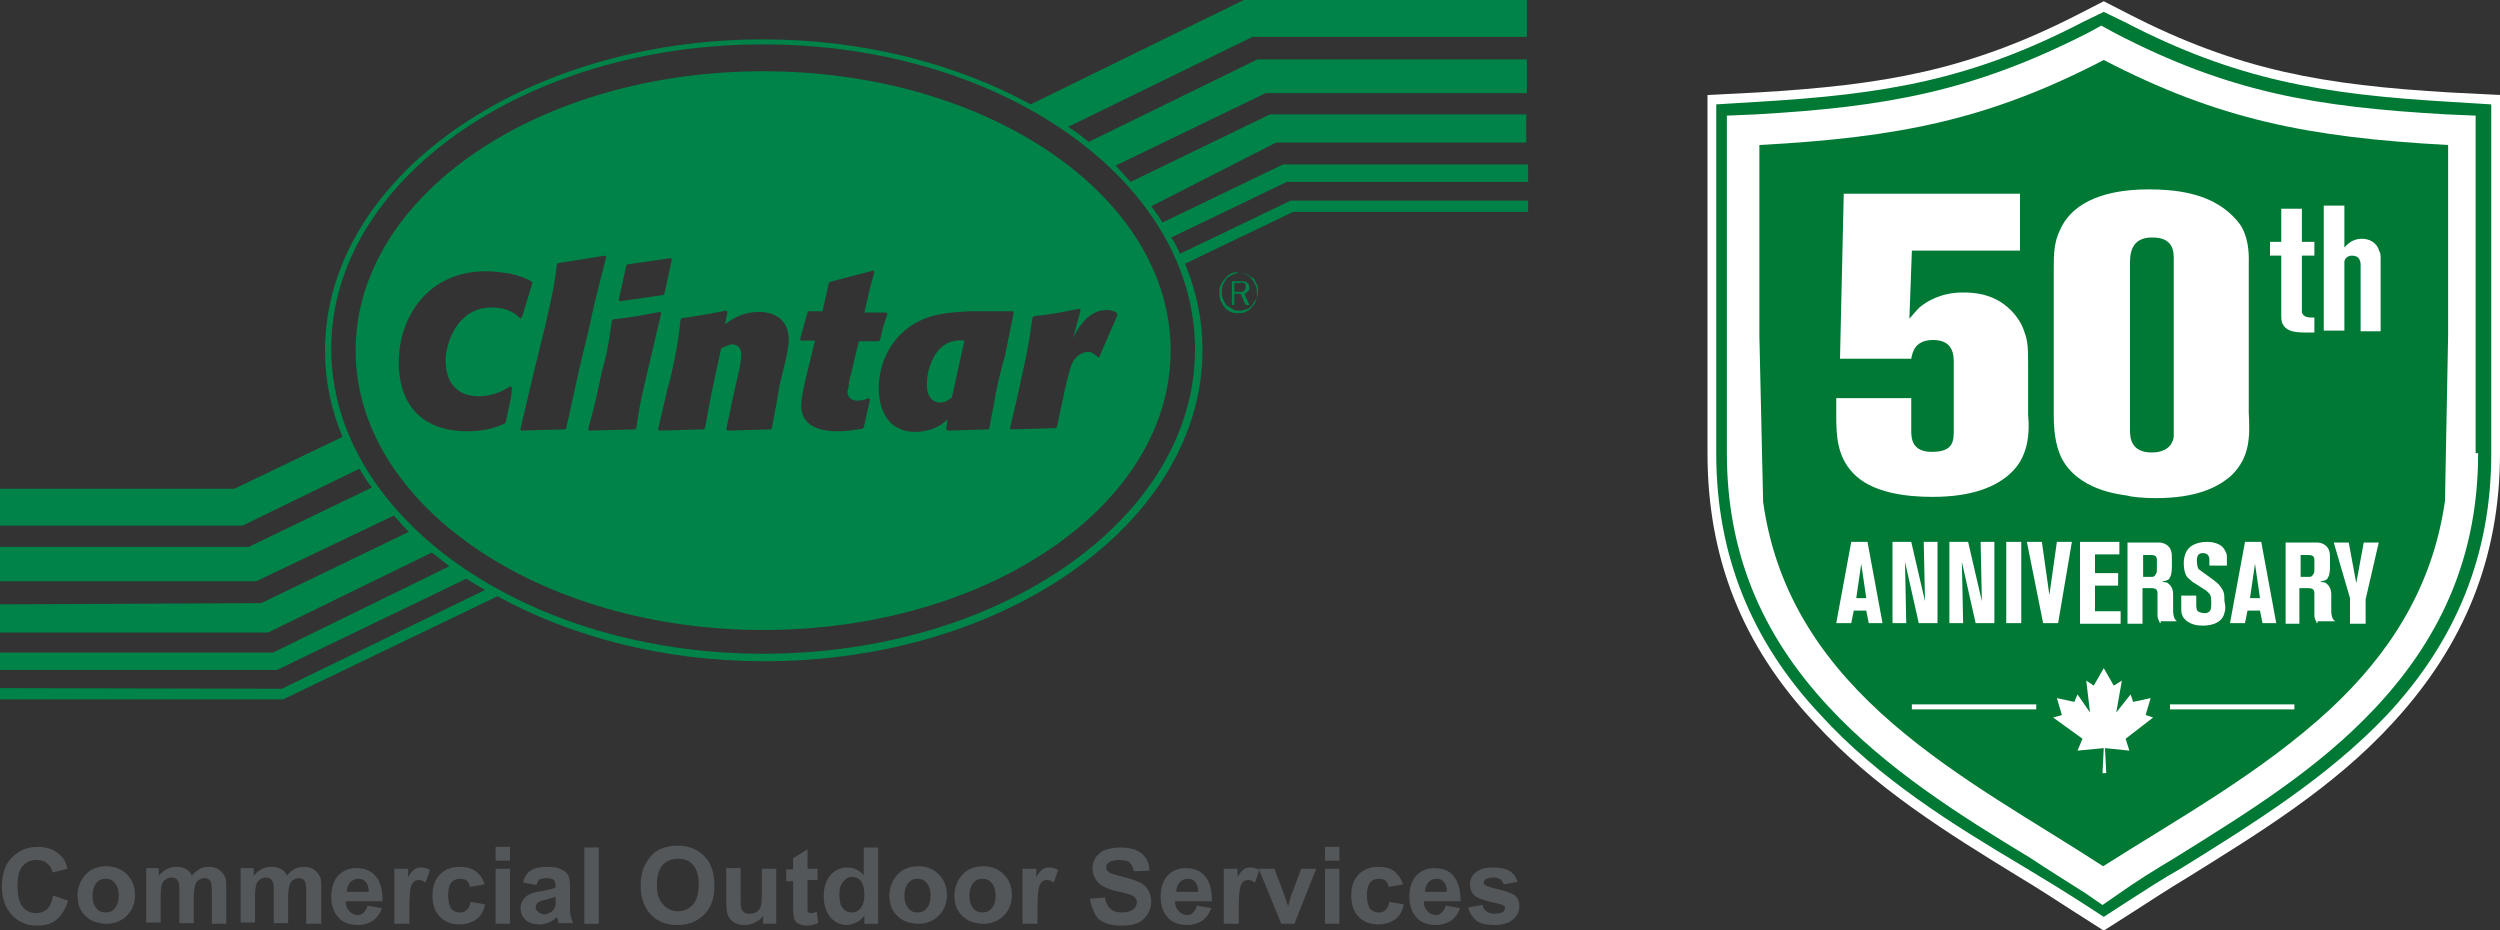 <?xml version="1.0" encoding="utf-8"?>
<!-- Generator: Adobe Illustrator 27.1.1, SVG Export Plug-In . SVG Version: 6.00 Build 0)  -->
<svg version="1.1" id="Layer_1" xmlns="http://www.w3.org/2000/svg" xmlns:xlink="http://www.w3.org/1999/xlink" x="0px" y="0px"
	 viewBox="0 0 400 148.8" style="enable-background:new 0 0 400 148.8;" xml:space="preserve">
<rect x="0" y="0" width="400" height="148.8" fill="#333333" stroke="none"/>
<style type="text/css">
	.st0{fill:#008348;}
	.st1{fill:#FFFFFF;}
	.st2{fill:#007934;}
	.st3{enable-background:new    ;}
	.st4{fill:#54575A;}
</style>
<g>
	<g>
		<g>
			<path class="st0" d="M200.9,47.9c-0.2,0.4-0.4,0.6-0.6,1c-0.2,0.2-0.6,0.6-1,0.6c-0.4,0.2-0.8,0.2-1,0.2c-0.4,0-0.8,0-1-0.2
				c-0.4-0.2-0.6-0.4-1-0.6c-0.2-0.2-0.4-0.6-0.6-1c-0.2-0.4-0.2-0.8-0.2-1.2s0-0.8,0.2-1.2c0.2-0.4,0.4-0.6,0.6-1
				c0.2-0.2,0.6-0.4,1-0.6s0.8-0.2,1-0.2c0.4,0,0.8,0,1.2,0.2c0.4,0.2,0.6,0.4,1,0.6c0.2,0.2,0.4,0.6,0.6,1c0.2,0.4,0.2,0.8,0.2,1.2
				S201.1,47.7,200.9,47.9 M199.1,45.3c0.2,0.2,0.2,0.2,0.2,0.6c0,0.2,0,0.4-0.2,0.6c-0.2,0.2-0.4,0.2-0.8,0.2h-0.8v-1.4h0.8
				C198.7,45.1,198.9,45.3,199.1,45.3 M197.1,48.8h0.4v-1.8h1l0.8,1.8h0.6l-0.8-1.8c0.2,0,0.4-0.2,0.6-0.4c0.2-0.2,0.2-0.4,0.2-0.6
				c0-0.4-0.2-0.6-0.4-0.8c-0.2-0.2-0.6-0.2-1.2-0.2h-1.2V48.8z M197.1,43.7c-0.4,0.2-0.8,0.4-1,0.8c-0.4,0.4-0.6,0.6-0.8,1.2
				c-0.2,0.2-0.2,0.6-0.2,1.2c0,0.4,0,0.8,0.2,1.2c0.2,0.4,0.4,0.8,0.6,1c0.2,0.4,0.6,0.6,1,0.8c0.4,0.2,0.8,0.2,1.2,0.2
				c0.4,0,0.8,0,1.2-0.2c0.4-0.2,0.8-0.4,1-0.8c0.4-0.4,0.6-0.6,0.6-1c0.2-0.4,0.2-0.8,0.2-1.2s0-0.8-0.2-1.2
				c-0.2-0.4-0.4-0.8-0.6-1c-0.2-0.4-0.6-0.6-1-0.8c-0.4-0.2-0.8-0.2-1.2-0.2C197.9,43.5,197.5,43.5,197.1,43.7"/>
			<path class="st0" d="M122.1,11.4c-36,0-65.2,19.9-65.2,44.7c0,24.6,29.3,44.7,65.2,44.7s65.2-19.9,65.2-44.7S158,11.4,122.1,11.4
				 M100.2,42.5l0.2-0.2l6.9-1l0.2,0.2l-1.2,5.5l-0.2,0.2l-6.9,1l-0.2-0.2L100.2,42.5z M81.5,64.8c-0.2,1-0.4,1.8-0.6,2.8l-0.2,0.2
				c-1.4,0.6-3,1.2-5.9,1.2c-7.7,0-11-4.7-11-11c0-7.1,4.5-14.6,14-14.6c1.4,0,2.6,0.2,3.9,0.4c1.6,0.4,2.2,0.6,3.3,1.2l0.2,0.2
				l-1.6,5.3L83.3,51c-0.6-0.6-1.8-1.8-4.7-1.8c-5.3,0-7.3,5.5-7.3,8.5c0,3.7,2,5.7,5.3,5.7c2.4,0,4.1-1,5.1-1.6l0.2,0.2
				C81.9,63,81.7,64,81.5,64.8 M90.6,68.5l-0.2,0.2l-7.1,0.2v-0.4l2-8.5l1.6-6.5c0.4-1.4,0.6-2.8,1-4.3c0.6-2.8,0.8-3.5,1.2-6.9
				l0.2-0.2l7.5-1.2l0.2,0.2c-1.4,5.5-1.8,6.9-2.8,11.6l-1.6,6.7L90.6,68.5z M103,62c-0.8,3.5-0.8,4.1-1.2,6.5l-0.2,0.2l-7.3,0.2
				l-0.2-0.2c1.2-4.5,1.4-5.3,2.2-9.3l0.4-1.4c0.8-3.3,0.8-4.1,1.2-6.7l0.2-0.2c3.5-0.4,4.3-0.6,7.5-1.2l0.2,0.2l-2.4,10.2L103,62z
				 M124.7,61.8l-0.4,2.4l-0.8,4.3l-0.2,0.2l-6.9,0.2l-0.2-0.2l1.2-5.7l0.8-3.5c0.2-0.6,0.4-2.4,0.4-2.8c0-1.2-0.8-1.6-1.4-1.6
				c-0.6,0-1.2,0.4-1.8,0.6c-1.4,6.3-1.8,8.3-2.6,12.8l-0.2,0.2l-7.1,0.2l-0.2-0.2l1.4-6.1l0.6-2.2c1-4.5,1.2-5.7,1.6-9.3l0.2-0.2
				c3-0.4,3.9-0.6,7.1-1.2l0.2,0.2l-0.4,2c0.8-0.6,2.6-2,5.5-2c1.2,0,4.7,0.4,4.7,4.5C126.2,55.9,125.3,59.3,124.7,61.8 M140.4,54.6
				h-3l-1.2,5.1c-0.2,0.6-0.4,1.4-0.4,2c0,0.4-0.2,0.6-0.2,1c0,1.2,1,1.4,1.6,1.4c0.8,0,1.4-0.2,1.8-0.4l0.2,0.2l-1,4.5l-0.2,0.2
				c-1.4,0.2-2.4,0.4-3.9,0.4c-1.2,0-5.9,0-5.9-4.1c0-1.4,0.6-3.9,1-5.5l1.2-4.9h-2.2l-0.2-0.2l1.2-4.3l0.2-0.2h2.2l1-4.5l0.2-0.2
				c3-0.8,3.9-1,6.9-1.8l0.2,0.2l-0.8,3l-0.8,3.5h3.5l0.2,0.2c-0.6,1.8-0.8,2.2-1.2,4.3L140.4,54.6z M159.1,64.2
				c-0.2,1.4-0.6,2.8-0.8,4.3l-0.2,0.2l-6.5,0.2l-0.2-0.2l0.2-1.6c-1.4,1.4-3.3,2-5.3,2c-1.6,0-2.6-0.6-3.3-1
				c-2.2-1.8-2.4-4.7-2.4-5.9c0-4.3,2-7.3,3.7-8.9c3.5-3.3,7.7-3.3,11-3.5h6.7l0.2,0.2l-1.4,6.9C160.1,59.3,159.5,61.8,159.1,64.2
				 M175.9,57.3c-0.6-0.4-1-1-1.8-1c-0.6,0-1,0.2-1.6,0.6c-1,0.8-1.2,1.6-2,4.9l-1.4,6.5l-0.2,0.2l-7.1,0.2l-0.2-0.2l1.2-5.1
				l0.6-2.8c1-4.5,1.2-5.5,1.8-9.8l0.2-0.2c3.5-0.4,4.1-0.6,7.3-1.2l0.2,0.2l-1.2,4.5c1.8-3.9,4.1-4.5,5.3-4.5
				c0.8,0,1.2,0.2,1.6,0.4l0.2,0.4l-3,6.9L175.9,57.3z"/>
			<path class="st0" d="M150.7,55.5c-1,0.8-2.4,3-2.4,6.1c0,1.8,0.8,2.8,2.2,2.8c0.8,0,1.2-0.4,1.8-0.8l2-9.1
				C153.4,54.4,152,54.4,150.7,55.5"/>
			<path class="st0" d="M204.2,22.8h40v-4.5h-41l-22.3,10.8c-0.8-0.8-1.6-1.8-2.4-2.6l24-11.6h41.8V9.5h-43.1l-27,13.2
				c-1-0.8-2-1.6-3.3-2.4l29.5-14.4h43.9V0l0,0h-45.3l-34.1,16.7C153,10.2,138.1,6.3,122.1,6.3C83.5,6.3,52,28.6,52,56.1
				c0,4.9,1,9.5,2.8,13.8l-17.3,8.3H0v5.9h38.8L57.5,75c0.6,1,1.2,2,2,3l-19.7,9.5H0V93h41L63,82.5c0.8,0.8,1.6,1.8,2.4,2.6
				L41.8,96.5L0,96.7v4.5h42.9l26.2-12.8c1,0.8,1.8,1.4,2.8,2.2l-28.2,13.8H0v2.8h44.3l30.3-14.6c1,0.6,2,1.2,3,1.8l-32.5,15.8
				L0,110.1v1.8h45.3l34.3-16.5c11.8,6.5,26.6,10.4,42.7,10.4c38.6,0,70.1-22.3,70.1-49.8c0-4.9-1-9.5-2.8-13.8l17.3-8.3h37.6v-1.8
				h-38l-17.7,8.5c-0.4-0.8-0.8-1.8-1.4-2.6l18.5-8.9h38.6v-2.8h-39.2l-19.3,9.3c-0.6-1-1.2-1.8-1.8-2.6L204.2,22.8z M122.1,104.6
				c-38,0-69.1-21.9-69.1-48.8S83.9,7.1,122.1,7.1s69.1,21.9,69.1,48.8C191.2,82.9,160.1,104.6,122.1,104.6z"/>
		</g>
	</g>
	<g>
		<g>
			<path class="st1" d="M331.9,145.9c-2.8-1.8-5.7-3.7-8.7-5.5l0,0c-11.6-7.1-23.4-14.4-32.9-24.8c-11.6-12.4-17.1-26.4-17.1-43.1
				V15.2l7.9-0.4c20.3-1.2,33.9-3.5,51.6-12.6l3.9-2l3.9,2c17.7,9.1,31.3,11.4,51.6,12.6l7.9,0.4v57.3c0,16.7-5.7,30.7-17.1,43.1
				c-9.5,10.4-21.5,17.7-32.9,24.8l0,0c-3,1.8-5.9,3.7-8.7,5.5l-4.7,3L331.9,145.9z"/>
			<g>
				<g>
					<g>
						<path class="st2" d="M391.7,53.6V23.2c-22.3-1.2-36.8-4.1-55.1-13.6c-18.3,9.5-32.7,12.4-55.1,13.6v30.5l0.6,26.6
							c4.3,30.9,32.9,44.3,54.4,58.3c11.8-7.5,25.4-15,36.4-25.2c9.1-8.5,16.3-19.1,18.3-33.3L391.7,53.6z"/>
					</g>
					<path class="st2" d="M392.1,16.3c-20.5-1.2-34.3-3.5-52.2-12.8l-3.3-1.6l-3.3,1.6c-17.9,9.3-31.7,11.6-52.2,12.8l-6.5,0.4v55.9
						c0,16,5.5,29.9,16.7,41.8c9.3,10.2,21.1,17.5,32.7,24.4c3,1.8,6.1,3.7,8.9,5.5l3.7,2.4l3.7-2.4c2.8-1.8,5.7-3.7,8.9-5.5
						c11.4-7.1,23.2-14.4,32.7-24.4c11.2-12,16.7-25.8,16.7-41.8V16.7L392.1,16.3z M396.5,72.5c0,15.6-5.3,28.8-16.3,40.6
						c-9.3,10-20.9,17.1-32.3,24.2l0,0c-3,1.8-6.1,3.7-8.9,5.7l-2.6,1.8l-2.6-1.8c-2.8-1.8-5.9-3.7-8.9-5.7
						c-11.4-6.9-23-14.2-32.3-24.2c-11-11.8-16.3-25-16.3-40.6v-54l4.7-0.2c20.9-1.2,34.7-3.7,53-13l2.2-1.2l2.2,1.2
						c18.3,9.5,32.1,11.8,53,13l4.7,0.2v54H396.5z"/>
				</g>
			</g>
			<g>
				<g>
					<path class="st1" d="M321.6,75.8c-2.2,2-5.9,3.7-12.4,3.7c-4.1,0-9.8-0.6-12.8-3.9c-2.4-2.6-2.6-5.7-2.6-9.1v-2.8h12v5.1
						c0,1.2,0,3.5,3.3,3.5c3.5,0,3.5-1.8,3.5-3.5V58.1c0-1.2,0-3.7-3.3-3.7c-2.8,0-3.3,1.8-3.5,3h-11.4l0.6-26.4h28.2v9.1h-17.3
						L305.5,51c0.2-0.2,1-1.2,1.6-1.8c1.2-1,3.5-2.4,6.9-2.4c1.4,0,4.9,0,7.7,2.8c1,1,1.8,2.2,2.2,3.5c0.6,1.6,0.6,2.8,0.6,5.9v7.3
						C324.8,69.7,324.4,73.3,321.6,75.8z"/>
					<path class="st1" d="M357.1,76c-2.2,2-5.7,3.7-12.2,3.7c-2,0-3.9-0.2-4.5-0.4c-1.2-0.2-7.9-0.8-10.6-6.1
						c-1-2.2-1.2-4.5-1.2-6.9V43.1c0-2.2,0-4.3,1-6.3c1.6-3.7,5.9-6.5,14.2-6.5c4.3,0,9.1,0.6,12.6,3.5c1.2,1,1.8,1.8,2.2,2.4
						c1.4,2.4,1.2,5.3,1.2,6.1V66C360,69.9,360,73.1,357.1,76z M347.8,41.6c0-0.6,0-1.2-0.2-1.8c-0.6-1.8-2.6-1.8-3.3-1.8
						c-2.6,0-3.5,1.6-3.5,3.9v27c0,1.2,0.2,3.5,3.5,3.5c0.4,0,2.6,0,3.3-1.8c0.2-0.4,0.2-0.6,0.2-1.6V41.6z"/>
				</g>
				<g>
					<path class="st1" d="M368.7,53.2c-2,0-3-0.4-3.5-1.4c-0.2-0.4-0.2-1-0.2-1.6v-9.3h-1.8v-2.2h1.8v-5.3h3.3v5.3h2v2.2h-2v8.3
						c0,0.4,0,0.6,0,0.8c0.2,0.6,0.8,0.8,1.4,0.8c0.2,0,0.4,0,0.6,0v2.4C369.9,53.2,369.5,53.2,368.7,53.2z"/>
					<path class="st1" d="M377.7,53V42.7c0-0.6,0-0.8-0.2-1.2s-0.6-0.6-1.2-0.6c-0.8,0-1.2,0.6-1.2,1c0,0.2,0,0.4,0,0.6v10.4h-3.3
						V32.9h3.3v6.7c0.4-0.4,1.2-1.4,2.8-1.4c1.2,0,2.4,0.6,2.8,2c0.2,0.4,0.2,0.6,0.2,1.4V53H377.7z"/>
				</g>
			</g>
			<g>
				<path class="st1" d="M299,99.7l-0.4-2h-2l-0.4,2h-2.4l2.4-13h2.6l2.4,13H299z M297.8,90.2l-0.8,5.5h1.6L297.8,90.2z"/>
				<path class="st1" d="M307,99.7l-2.2-9.8l0.2,9.8h-2.2v-13h3l2.2,9.5l-0.2-9.5h2.2v13H307z"/>
				<path class="st1" d="M316.1,99.7l-2.2-9.8l0.2,9.8h-2.2v-13h3l2.2,9.5l-0.2-9.5h2.2v13H316.1z"/>
				<path class="st1" d="M321,99.7v-13h2.4v13H321z"/>
				<path class="st1" d="M329.3,99.7h-2.4l-2.6-13h2.4l1.2,8.5l1.2-8.5h2.4L329.3,99.7z"/>
				<path class="st1" d="M332.8,99.7v-13h6.3v2h-3.9v3h3.7v2h-3.7v4.1h4.1v2h-6.5V99.7z"/>
				<path class="st1" d="M345.6,99.7L345.6,99.7c-0.2-0.4-0.4-0.8-0.4-1.2v-3c0-0.2,0-0.4,0-0.6c0-0.8-0.6-0.8-1.2-0.8h-1.2v5.7
					h-2.4v-13h4.7c0.6,0,1,0,1.6,0.4c0.8,0.6,0.8,1.4,0.8,2.2v1.4c0,0,0,0.8-0.2,1.4c0,0-0.2,0.2-0.2,0.4c-0.2,0.2-0.6,0.4-1.2,0.4
					c0,0,0.4,0.2,0.8,0.2c1,0.6,1,1.6,1,2v2.6c0,0,0,1,0.4,1.4l0.2,0.2h-2.6V99.7z M345.1,89.8c0-0.4,0-0.6-0.2-0.8
					s-0.6-0.2-0.8-0.2h-1.2v3.5h1.2c0.4,0,0.6,0,0.8-0.4c0.2-0.2,0.2-0.4,0.2-1V89.8z"/>
				<path class="st1" d="M355.9,98.1c-0.2,1-1.2,2-3.5,2c-1,0-1.8-0.2-2.6-0.8c-0.4-0.4-0.6-0.6-0.6-0.8c-0.2-0.4-0.2-0.6-0.2-1.4
					v-1.8h2.4v1.4c0,0.4,0,1,0.4,1.2c0.2,0,0.4,0.2,0.8,0.2c0.4,0,0.6,0,0.8-0.2c0.4-0.2,0.4-0.8,0.4-1.6c0-0.2,0-0.8-0.2-1.2
					c-0.2-0.2-0.4-0.4-0.6-0.6l-2.2-1.4c-0.4-0.4-0.8-0.6-1-1c-0.2-0.4-0.4-1-0.4-2c0-0.2,0-1,0.4-1.8c0.8-1.6,3-1.6,3.3-1.6
					c0.4,0,2.4,0,3,1.6c0.2,0.4,0.2,0.4,0.2,1v1.2h-2.8v-1c0-0.4-0.2-1-1-1c-0.6,0-1,0.2-1,1.2c0,0,0,0.8,0.2,1.2
					c0,0.2,0.2,0.2,0.4,0.4l2.2,1.6c0.2,0.2,0.6,0.4,1,1c0.6,0.8,0.6,1.2,0.6,2.2C356.1,97.1,356.1,97.5,355.9,98.1z"/>
				<path class="st1" d="M362,99.7l-0.4-2h-2l-0.4,2h-2.4l2.4-13h2.6l2.4,13H362z M360.8,90.2l-0.8,5.5h1.6L360.8,90.2z"/>
				<path class="st1" d="M370.7,99.7L370.7,99.7c-0.2-0.4-0.4-0.8-0.4-1.2v-3c0-0.2,0-0.4,0-0.6c0-0.8-0.6-0.8-1.2-0.8h-1.2v5.7
					h-2.2v-13h4.7c0.6,0,1,0,1.6,0.4c0.8,0.6,0.8,1.4,0.8,2.2v1.4c0,0,0,0.8-0.2,1.4c0,0-0.2,0.2-0.2,0.4c-0.2,0.2-0.6,0.4-1.2,0.4
					c0,0,0.4,0.2,0.8,0.2c1,0.6,1,1.6,1,2v2.6c0,0,0,1,0.4,1.4l0.2,0.2h-2.8V99.7z M370.3,89.8c0-0.4,0-0.6-0.2-0.8
					c-0.2-0.2-0.6-0.2-0.8-0.2h-1.2v3.5h1.2c0.4,0,0.6,0,0.8-0.4c0.2-0.2,0.2-0.4,0.2-1V89.8z"/>
				<path class="st1" d="M378.5,95.9v3.9H376v-4.1l-2.6-8.9h2.4l1.2,6.5l1.2-6.5h2.4L378.5,95.9z"/>
			</g>
			<g>
				<g>
					<rect x="305.9" y="112.7" class="st1" width="19.9" height="0.8"/>
				</g>
				<g>
					<rect x="347.2" y="112.7" class="st1" width="19.9" height="0.8"/>
				</g>
			</g>
		</g>
		<g>
			<polygon class="st1" points="340.1,118.2 340.1,118.2 340.1,118.2 344.5,114.8 343.3,114.4 344.1,111.7 341.3,112.3 340.9,111.1 
				338.6,114 339.5,108.9 338.2,109.7 336.6,106.9 335,109.7 333.8,108.9 334.4,114 332.4,111.1 331.9,112.3 329.1,111.7 
				329.9,114.4 328.5,114.8 333.2,118.2 332.4,120.1 336.6,119.7 336.4,123.7 337,123.7 336.8,119.7 340.7,120.1 			"/>
		</g>
	</g>
	<g class="st3">
		<path class="st4" d="M8.5,143.3l2.4,0.8c-0.4,1.3-1,2.3-1.8,3s-1.9,1-3.2,1c-1.6,0-3-0.6-4-1.7c-1-1.1-1.6-2.6-1.6-4.5
			c0-2,0.5-3.6,1.6-4.7s2.4-1.7,4.1-1.7c1.5,0,2.7,0.4,3.6,1.3c0.6,0.5,1,1.3,1.2,2.2l-2.4,0.6c-0.1-0.6-0.4-1.1-0.9-1.5
			c-0.5-0.4-1-0.5-1.7-0.5c-0.9,0-1.6,0.3-2.2,1c-0.6,0.7-0.8,1.7-0.8,3.2c0,1.5,0.3,2.6,0.8,3.3c0.6,0.7,1.3,1,2.2,1
			c0.7,0,1.2-0.2,1.7-0.6S8.3,144.2,8.5,143.3z"/>
		<path class="st4" d="M12.4,143.2c0-0.8,0.2-1.5,0.6-2.3c0.4-0.7,0.9-1.3,1.6-1.7s1.5-0.6,2.4-0.6c1.3,0,2.4,0.4,3.3,1.3
			c0.9,0.9,1.3,2,1.3,3.3c0,1.3-0.4,2.4-1.3,3.3c-0.9,0.9-2,1.3-3.3,1.3c-0.8,0-1.6-0.2-2.3-0.5c-0.7-0.4-1.3-0.9-1.7-1.6
			C12.6,145.1,12.4,144.2,12.4,143.2z M14.8,143.3c0,0.9,0.2,1.5,0.6,2s0.9,0.7,1.5,0.7c0.6,0,1.1-0.2,1.5-0.7
			c0.4-0.5,0.6-1.1,0.6-2c0-0.9-0.2-1.5-0.6-2c-0.4-0.5-0.9-0.7-1.5-0.7c-0.6,0-1.1,0.2-1.5,0.7S14.8,142.5,14.8,143.3z"/>
		<path class="st4" d="M23.2,138.9h2.2v1.2c0.8-0.9,1.7-1.4,2.8-1.4c0.6,0,1.1,0.1,1.5,0.3c0.4,0.2,0.8,0.6,1,1.1
			c0.4-0.5,0.8-0.8,1.3-1.1c0.4-0.2,0.9-0.3,1.4-0.3c0.6,0,1.2,0.1,1.6,0.4c0.4,0.3,0.8,0.7,1,1.2c0.2,0.4,0.2,1,0.2,1.8v5.7h-2.3
			v-5.1c0-0.9-0.1-1.4-0.2-1.7c-0.2-0.3-0.5-0.5-1-0.5c-0.3,0-0.6,0.1-0.9,0.3c-0.3,0.2-0.5,0.5-0.6,0.9c-0.1,0.4-0.2,1-0.2,1.8v4.2
			h-2.3v-4.8c0-0.9,0-1.4-0.1-1.7c-0.1-0.2-0.2-0.4-0.4-0.6c-0.2-0.1-0.4-0.2-0.7-0.2c-0.4,0-0.7,0.1-1,0.3s-0.5,0.5-0.6,0.8
			c-0.1,0.4-0.2,1-0.2,1.8v4.3h-2.3V138.9z"/>
		<path class="st4" d="M38.4,138.9h2.2v1.2c0.8-0.9,1.7-1.4,2.8-1.4c0.6,0,1.1,0.1,1.5,0.3c0.4,0.2,0.8,0.6,1,1.1
			c0.4-0.5,0.8-0.8,1.3-1.1c0.4-0.2,0.9-0.3,1.4-0.3c0.6,0,1.2,0.1,1.6,0.4c0.4,0.3,0.8,0.7,1,1.2c0.2,0.4,0.2,1,0.2,1.8v5.7H49
			v-5.1c0-0.9-0.1-1.4-0.2-1.7c-0.2-0.3-0.5-0.5-1-0.5c-0.3,0-0.6,0.1-0.9,0.3c-0.3,0.2-0.5,0.5-0.6,0.9c-0.1,0.4-0.2,1-0.2,1.8v4.2
			h-2.3v-4.8c0-0.9,0-1.4-0.1-1.7c-0.1-0.2-0.2-0.4-0.4-0.6c-0.2-0.1-0.4-0.2-0.7-0.2c-0.4,0-0.7,0.1-1,0.3
			c-0.3,0.2-0.5,0.5-0.6,0.8c-0.1,0.4-0.2,1-0.2,1.8v4.3h-2.3V138.9z"/>
		<path class="st4" d="M58.8,144.9l2.3,0.4c-0.3,0.9-0.8,1.5-1.4,2c-0.6,0.4-1.5,0.7-2.4,0.7c-1.5,0-2.7-0.5-3.4-1.5
			c-0.6-0.8-0.9-1.8-0.9-3c0-1.5,0.4-2.6,1.1-3.4c0.8-0.8,1.7-1.2,2.9-1.2c1.3,0,2.4,0.4,3.1,1.3c0.8,0.9,1.1,2.2,1.1,4h-5.9
			c0,0.7,0.2,1.2,0.6,1.6c0.4,0.4,0.8,0.6,1.3,0.6c0.4,0,0.7-0.1,0.9-0.3C58.5,145.7,58.7,145.4,58.8,144.9z M59,142.6
			c0-0.7-0.2-1.2-0.5-1.5c-0.3-0.4-0.7-0.5-1.2-0.5c-0.5,0-0.9,0.2-1.3,0.6c-0.3,0.4-0.5,0.9-0.5,1.5H59z"/>
		<path class="st4" d="M65.4,147.8h-2.3v-8.8h2.2v1.3c0.4-0.6,0.7-1,1-1.2c0.3-0.2,0.6-0.3,1-0.3c0.5,0,1,0.1,1.5,0.4l-0.7,2
			c-0.4-0.3-0.8-0.4-1.1-0.4c-0.3,0-0.6,0.1-0.8,0.3c-0.2,0.2-0.4,0.5-0.5,1c-0.1,0.5-0.2,1.5-0.2,3V147.8z"/>
		<path class="st4" d="M77.5,141.5l-2.3,0.4c-0.1-0.5-0.3-0.8-0.5-1c-0.3-0.2-0.6-0.3-1.1-0.3c-0.6,0-1,0.2-1.4,0.6
			c-0.3,0.4-0.5,1.1-0.5,2c0,1,0.2,1.8,0.5,2.2c0.4,0.4,0.8,0.6,1.4,0.6c0.4,0,0.8-0.1,1.1-0.4c0.3-0.3,0.5-0.7,0.6-1.3l2.3,0.4
			c-0.2,1.1-0.7,1.9-1.4,2.4c-0.7,0.5-1.6,0.8-2.7,0.8c-1.3,0-2.3-0.4-3.1-1.2c-0.8-0.8-1.2-1.9-1.2-3.4c0-1.5,0.4-2.6,1.2-3.4
			c0.8-0.8,1.8-1.2,3.1-1.2c1.1,0,1.9,0.2,2.6,0.7C76.8,139.9,77.3,140.6,77.5,141.5z"/>
		<path class="st4" d="M79.3,137.7v-2.2h2.3v2.2H79.3z M79.3,147.8v-8.8h2.3v8.8H79.3z"/>
		<path class="st4" d="M85.8,141.6l-2.1-0.4c0.2-0.9,0.6-1.5,1.2-1.9s1.4-0.6,2.6-0.6c1,0,1.8,0.1,2.3,0.4c0.5,0.2,0.9,0.6,1.1,0.9
			c0.2,0.4,0.3,1.1,0.3,2.1l0,2.7c0,0.8,0,1.4,0.1,1.7c0.1,0.4,0.2,0.8,0.4,1.2h-2.3c-0.1-0.2-0.1-0.4-0.2-0.7
			c0-0.1-0.1-0.2-0.1-0.3c-0.4,0.4-0.8,0.7-1.3,0.9c-0.5,0.2-0.9,0.3-1.5,0.3c-0.9,0-1.6-0.2-2.2-0.7c-0.5-0.5-0.8-1.1-0.8-1.9
			c0-0.5,0.1-0.9,0.4-1.3c0.2-0.4,0.6-0.7,1-0.9c0.4-0.2,1.1-0.4,1.9-0.5c1.1-0.2,1.9-0.4,2.3-0.6v-0.2c0-0.4-0.1-0.8-0.3-1
			c-0.2-0.2-0.6-0.3-1.3-0.3c-0.4,0-0.7,0.1-1,0.2C86.1,140.9,86,141.2,85.8,141.6z M88.9,143.5c-0.3,0.1-0.8,0.2-1.4,0.4
			c-0.6,0.1-1.1,0.3-1.3,0.4c-0.3,0.2-0.5,0.5-0.5,0.8c0,0.3,0.1,0.6,0.4,0.8c0.2,0.2,0.6,0.4,0.9,0.4c0.4,0,0.8-0.1,1.2-0.4
			c0.3-0.2,0.5-0.5,0.6-0.8c0.1-0.2,0.1-0.6,0.1-1.1V143.5z"/>
		<path class="st4" d="M93.5,147.8v-12.2h2.3v12.2H93.5z"/>
		<path class="st4" d="M102.5,141.7c0-1.2,0.2-2.3,0.6-3.1c0.3-0.6,0.7-1.2,1.1-1.7c0.5-0.5,1-0.9,1.6-1.1c0.8-0.3,1.6-0.5,2.6-0.5
			c1.8,0,3.2,0.6,4.3,1.7c1.1,1.1,1.6,2.7,1.6,4.7c0,2-0.5,3.5-1.6,4.6c-1.1,1.1-2.5,1.7-4.3,1.7c-1.8,0-3.3-0.6-4.3-1.7
			C103.1,145.2,102.5,143.7,102.5,141.7z M105.1,141.6c0,1.4,0.3,2.4,1,3.1c0.6,0.7,1.4,1.1,2.4,1.1s1.8-0.4,2.4-1.1
			c0.6-0.7,0.9-1.8,0.9-3.2c0-1.4-0.3-2.4-0.9-3.1c-0.6-0.7-1.4-1-2.4-1c-1,0-1.8,0.3-2.5,1C105.4,139.2,105.1,140.2,105.1,141.6z"
			/>
		<path class="st4" d="M122.1,147.8v-1.3c-0.3,0.5-0.7,0.8-1.3,1.1s-1.1,0.4-1.7,0.4c-0.6,0-1.1-0.1-1.6-0.4c-0.5-0.3-0.8-0.6-1-1.1
			c-0.2-0.5-0.3-1.1-0.3-2v-5.6h2.3v4.1c0,1.2,0,2,0.1,2.3c0.1,0.3,0.2,0.5,0.5,0.7c0.2,0.2,0.5,0.2,0.9,0.2c0.4,0,0.8-0.1,1.1-0.3
			c0.3-0.2,0.5-0.5,0.6-0.8c0.1-0.3,0.2-1.1,0.2-2.4v-3.7h2.3v8.8H122.1z"/>
		<path class="st4" d="M130.8,138.9v1.9h-1.6v3.6c0,0.7,0,1.1,0,1.3s0.1,0.2,0.2,0.3c0.1,0.1,0.2,0.1,0.4,0.1c0.2,0,0.5-0.1,0.9-0.2
			l0.2,1.8c-0.5,0.2-1.2,0.4-1.8,0.4c-0.4,0-0.8-0.1-1.1-0.2c-0.3-0.1-0.6-0.3-0.7-0.5c-0.2-0.2-0.3-0.5-0.3-0.9
			c-0.1-0.3-0.1-0.8-0.1-1.6v-3.9h-1.1v-1.9h1.1v-1.8l2.3-1.4v3.1H130.8z"/>
		<path class="st4" d="M140.5,147.8h-2.2v-1.3c-0.4,0.5-0.8,0.9-1.3,1.1c-0.5,0.2-1,0.4-1.5,0.4c-1,0-1.9-0.4-2.6-1.2
			c-0.7-0.8-1.1-2-1.1-3.4c0-1.5,0.4-2.6,1.1-3.4c0.7-0.8,1.6-1.2,2.7-1.2c1,0,1.8,0.4,2.6,1.2v-4.4h2.3V147.8z M134.3,143.1
			c0,0.9,0.1,1.6,0.4,2c0.4,0.6,0.9,0.9,1.6,0.9c0.5,0,1-0.2,1.4-0.7c0.4-0.5,0.6-1.1,0.6-2.1c0-1-0.2-1.7-0.5-2.2
			c-0.4-0.4-0.8-0.7-1.4-0.7c-0.6,0-1,0.2-1.4,0.7C134.4,141.6,134.3,142.3,134.3,143.1z"/>
		<path class="st4" d="M142.3,143.2c0-0.8,0.2-1.5,0.6-2.3c0.4-0.7,0.9-1.3,1.6-1.7c0.7-0.4,1.5-0.6,2.4-0.6c1.3,0,2.4,0.4,3.3,1.3
			c0.9,0.9,1.3,2,1.3,3.3c0,1.3-0.4,2.4-1.3,3.3c-0.9,0.9-2,1.3-3.3,1.3c-0.8,0-1.6-0.2-2.3-0.5c-0.7-0.4-1.3-0.9-1.7-1.6
			C142.5,145.1,142.3,144.2,142.3,143.2z M144.7,143.3c0,0.9,0.2,1.5,0.6,2c0.4,0.5,0.9,0.7,1.5,0.7c0.6,0,1.1-0.2,1.5-0.7
			s0.6-1.1,0.6-2c0-0.9-0.2-1.5-0.6-2s-0.9-0.7-1.5-0.7c-0.6,0-1.1,0.2-1.5,0.7C144.9,141.8,144.7,142.5,144.7,143.3z"/>
		<path class="st4" d="M152.7,143.2c0-0.8,0.2-1.5,0.6-2.3c0.4-0.7,0.9-1.3,1.6-1.7c0.7-0.4,1.5-0.6,2.4-0.6c1.3,0,2.4,0.4,3.3,1.3
			c0.9,0.9,1.3,2,1.3,3.3c0,1.3-0.4,2.4-1.3,3.3c-0.9,0.9-2,1.3-3.3,1.3c-0.8,0-1.6-0.2-2.3-0.5c-0.7-0.4-1.3-0.9-1.7-1.6
			C152.9,145.1,152.7,144.2,152.7,143.2z M155.1,143.3c0,0.9,0.2,1.5,0.6,2s0.9,0.7,1.5,0.7c0.6,0,1.1-0.2,1.5-0.7
			c0.4-0.5,0.6-1.1,0.6-2c0-0.9-0.2-1.5-0.6-2c-0.4-0.5-0.9-0.7-1.5-0.7c-0.6,0-1.1,0.2-1.5,0.7S155.1,142.5,155.1,143.3z"/>
		<path class="st4" d="M165.9,147.8h-2.3v-8.8h2.2v1.3c0.4-0.6,0.7-1,1-1.2c0.3-0.2,0.6-0.3,1-0.3c0.5,0,1,0.1,1.5,0.4l-0.7,2
			c-0.4-0.3-0.8-0.4-1.1-0.4c-0.3,0-0.6,0.1-0.8,0.3c-0.2,0.2-0.4,0.5-0.5,1c-0.1,0.5-0.2,1.5-0.2,3V147.8z"/>
		<path class="st4" d="M174.4,143.8l2.4-0.2c0.1,0.8,0.4,1.4,0.9,1.8c0.4,0.4,1,0.6,1.8,0.6c0.8,0,1.4-0.2,1.8-0.5
			c0.4-0.3,0.6-0.7,0.6-1.2c0-0.3-0.1-0.5-0.3-0.7c-0.2-0.2-0.5-0.4-0.9-0.5c-0.3-0.1-0.9-0.3-2-0.5c-1.3-0.3-2.2-0.7-2.8-1.2
			c-0.7-0.7-1.1-1.5-1.1-2.5c0-0.6,0.2-1.2,0.5-1.7c0.4-0.5,0.9-1,1.5-1.2s1.5-0.4,2.4-0.4c1.5,0,2.7,0.3,3.5,1
			c0.8,0.7,1.2,1.6,1.2,2.7l-2.5,0.1c-0.1-0.6-0.3-1.1-0.7-1.4c-0.3-0.3-0.9-0.4-1.6-0.4c-0.7,0-1.3,0.1-1.7,0.4
			c-0.3,0.2-0.4,0.4-0.4,0.8c0,0.3,0.1,0.5,0.4,0.7c0.3,0.3,1.1,0.5,2.3,0.8c1.2,0.3,2.1,0.6,2.7,0.9c0.6,0.3,1,0.7,1.3,1.2
			c0.3,0.5,0.5,1.2,0.5,1.9c0,0.7-0.2,1.4-0.6,2c-0.4,0.6-0.9,1.1-1.6,1.4c-0.7,0.3-1.6,0.4-2.7,0.4c-1.5,0-2.7-0.4-3.6-1.1
			C175.1,146.2,174.6,145.1,174.4,143.8z"/>
		<path class="st4" d="M191.5,144.9l2.3,0.4c-0.3,0.9-0.8,1.5-1.4,2c-0.6,0.4-1.5,0.7-2.4,0.7c-1.5,0-2.7-0.5-3.4-1.5
			c-0.6-0.8-0.9-1.8-0.9-3c0-1.5,0.4-2.6,1.1-3.4c0.8-0.8,1.7-1.2,2.9-1.2c1.3,0,2.4,0.4,3.1,1.3c0.8,0.9,1.1,2.2,1.1,4h-5.9
			c0,0.7,0.2,1.2,0.6,1.6c0.4,0.4,0.8,0.6,1.3,0.6c0.4,0,0.7-0.1,0.9-0.3C191.2,145.7,191.4,145.4,191.5,144.9z M191.7,142.6
			c0-0.7-0.2-1.2-0.5-1.5c-0.3-0.4-0.7-0.5-1.2-0.5c-0.5,0-0.9,0.2-1.3,0.6c-0.3,0.4-0.5,0.9-0.5,1.5H191.7z"/>
		<path class="st4" d="M198.1,147.8h-2.3v-8.8h2.2v1.3c0.4-0.6,0.7-1,1-1.2c0.3-0.2,0.6-0.3,1-0.3c0.5,0,1,0.1,1.5,0.4l-0.7,2
			c-0.4-0.3-0.8-0.4-1.1-0.4c-0.3,0-0.6,0.1-0.8,0.3c-0.2,0.2-0.4,0.5-0.5,1c-0.1,0.5-0.2,1.5-0.2,3V147.8z"/>
		<path class="st4" d="M205,147.8l-3.6-8.8h2.5l1.7,4.5l0.5,1.5c0.1-0.4,0.2-0.6,0.2-0.8c0.1-0.2,0.2-0.5,0.2-0.7l1.7-4.5h2.4
			l-3.5,8.8H205z"/>
		<path class="st4" d="M212,137.7v-2.2h2.3v2.2H212z M212,147.8v-8.8h2.3v8.8H212z"/>
		<path class="st4" d="M224.5,141.5l-2.3,0.4c-0.1-0.5-0.3-0.8-0.5-1c-0.3-0.2-0.6-0.3-1.1-0.3c-0.6,0-1,0.2-1.4,0.6
			c-0.3,0.4-0.5,1.1-0.5,2c0,1,0.2,1.8,0.5,2.2c0.4,0.4,0.8,0.6,1.4,0.6c0.4,0,0.8-0.1,1.1-0.4c0.3-0.3,0.5-0.7,0.6-1.3l2.3,0.4
			c-0.2,1.1-0.7,1.9-1.4,2.4c-0.7,0.5-1.6,0.8-2.7,0.8c-1.3,0-2.3-0.4-3.1-1.2c-0.8-0.8-1.2-1.9-1.2-3.4c0-1.5,0.4-2.6,1.2-3.4
			c0.8-0.8,1.8-1.2,3.1-1.2c1.1,0,1.9,0.2,2.6,0.7C223.7,139.9,224.2,140.6,224.5,141.5z"/>
		<path class="st4" d="M231.3,144.9l2.3,0.4c-0.3,0.9-0.8,1.5-1.4,2c-0.6,0.4-1.5,0.7-2.4,0.7c-1.5,0-2.7-0.5-3.4-1.5
			c-0.6-0.8-0.9-1.8-0.9-3c0-1.5,0.4-2.6,1.1-3.4c0.8-0.8,1.7-1.2,2.9-1.2c1.3,0,2.4,0.4,3.1,1.3s1.1,2.2,1.1,4h-5.9
			c0,0.7,0.2,1.2,0.6,1.6c0.4,0.4,0.8,0.6,1.3,0.6c0.4,0,0.7-0.1,0.9-0.3C231,145.7,231.2,145.4,231.3,144.9z M231.5,142.6
			c0-0.7-0.2-1.2-0.5-1.5c-0.3-0.4-0.7-0.5-1.2-0.5c-0.5,0-0.9,0.2-1.3,0.6c-0.3,0.4-0.5,0.9-0.5,1.5H231.5z"/>
		<path class="st4" d="M234.9,145.2l2.3-0.4c0.1,0.5,0.3,0.8,0.6,1c0.3,0.2,0.7,0.4,1.3,0.4c0.6,0,1.1-0.1,1.4-0.3
			c0.2-0.2,0.3-0.4,0.3-0.6c0-0.2-0.1-0.3-0.2-0.4c-0.1-0.1-0.4-0.2-0.8-0.3c-1.9-0.4-3.1-0.8-3.6-1.1c-0.7-0.5-1-1.1-1-2
			c0-0.8,0.3-1.4,0.9-1.9c0.6-0.5,1.5-0.8,2.8-0.8c1.2,0,2.1,0.2,2.7,0.6c0.6,0.4,1,1,1.2,1.7l-2.2,0.4c-0.1-0.3-0.3-0.6-0.5-0.8
			c-0.3-0.2-0.6-0.3-1.1-0.3c-0.6,0-1.1,0.1-1.3,0.3c-0.2,0.1-0.3,0.3-0.3,0.5c0,0.2,0.1,0.3,0.2,0.4c0.2,0.2,0.9,0.4,2.2,0.7
			c1.2,0.3,2.1,0.6,2.6,1c0.5,0.4,0.7,1,0.7,1.7c0,0.8-0.3,1.5-1,2.1c-0.7,0.6-1.7,0.9-3,0.9c-1.2,0-2.2-0.2-2.9-0.7
			C235.6,146.7,235.1,146.1,234.9,145.2z"/>
	</g>
</g>
</svg>

